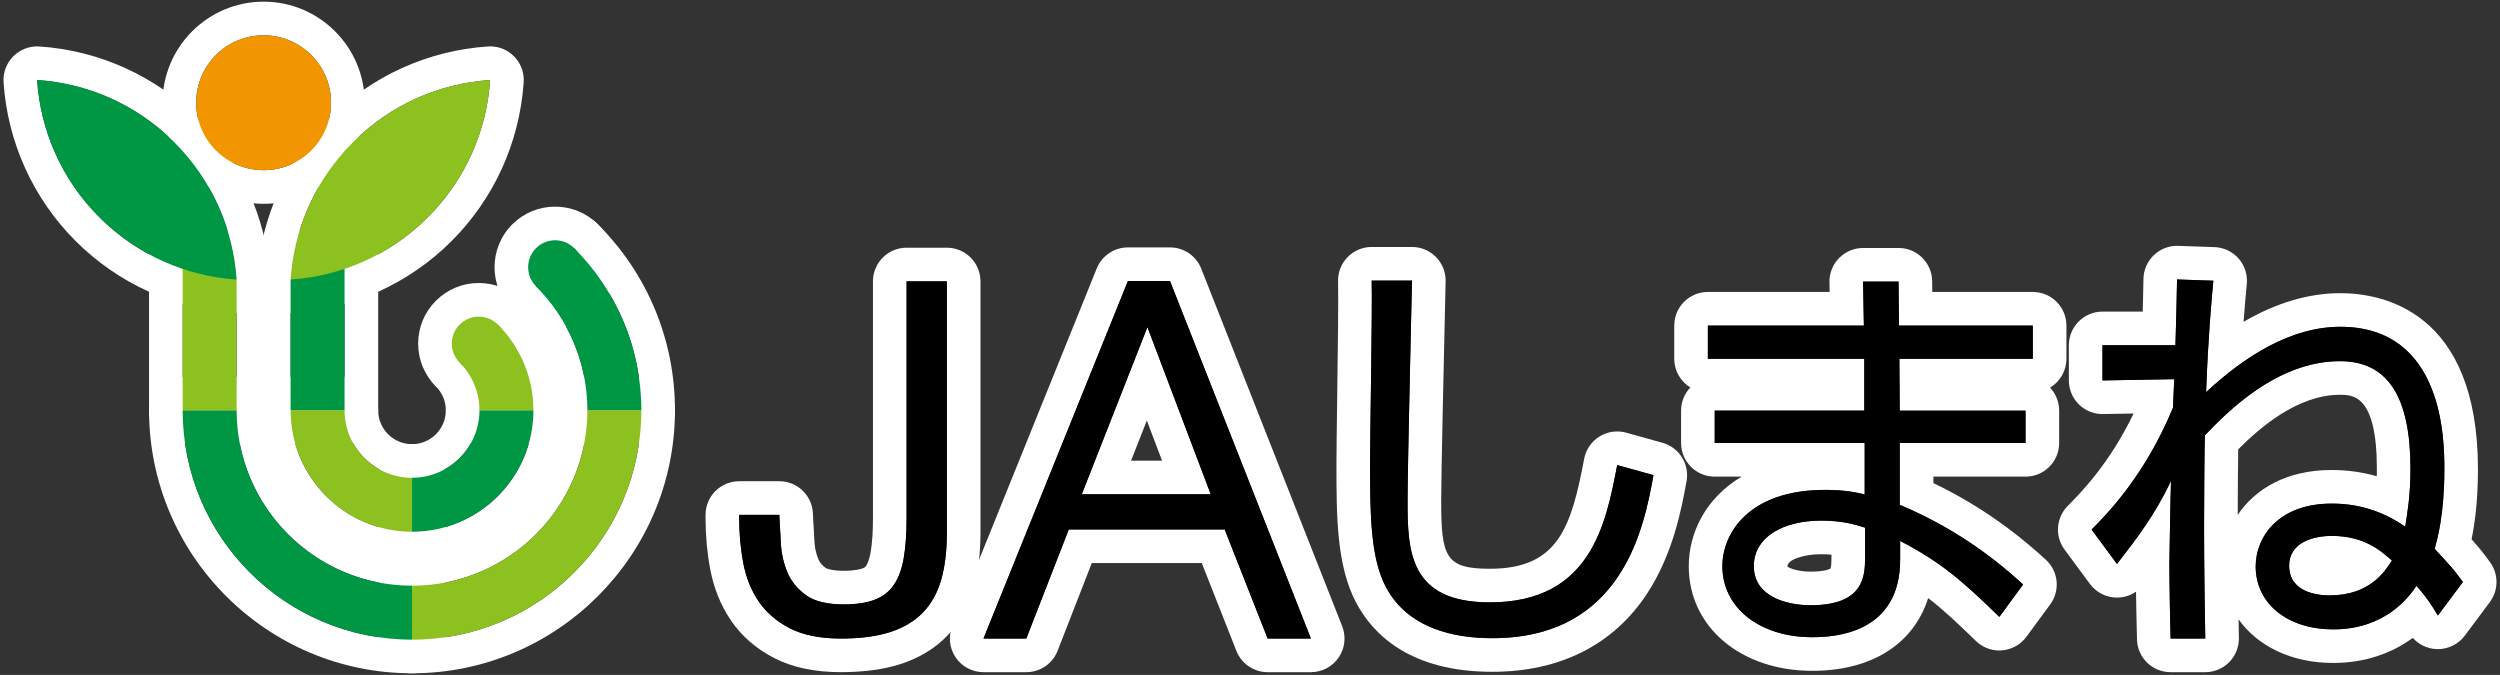 <?xml version="1.0" encoding="UTF-8"?>
<svg id="_レイヤー_1" data-name="レイヤー_1" xmlns="http://www.w3.org/2000/svg" viewBox="0 0 383.984 103.668">
  <rect x="0" y="0" width="383.984" height="103.668" fill="#333333" stroke="none"/>
  <defs>
    <style>
      .cls-1 {
        fill: #8cc11f;
      }

      .cls-2 {
        fill: #fff;
      }

      .cls-3 {
        fill: #f19500;
      }

      .cls-4 {
        fill: #009744;
      }
    </style>
  </defs>
  <g>
    <g>
      <path class="cls-2" d="M81.931,63.023h.005M81.931,63.023c0,10.283-8.366,18.648-18.649,18.648v-8.288c5.713,0,10.36-4.648,10.36-10.36h8.288M81.936,57.86h-8.293c-2.852,0-5.164,2.312-5.164,5.164,0,2.866-2.331,5.197-5.197,5.197-2.852,0-5.164,2.312-5.164,5.164v8.288c0,2.852,2.312,5.164,5.164,5.164,13.069,0,23.713-10.583,23.811-23.629.002-.061.003-.122.003-.183,0-2.852-2.309-5.164-5.161-5.164h0ZM81.931,68.187h.005-.005Z"/>
      <path class="cls-2" d="M36.346,63.023c0,14.853,12.084,26.937,26.937,26.937v8.289c-19.454,0-35.225-15.771-35.225-35.225h8.288M36.346,57.86h-8.288c-2.852,0-5.164,2.312-5.164,5.164,0,22.271,18.118,40.389,40.388,40.389,2.852,0,5.164-2.312,5.164-5.164v-8.289c0-2.852-2.312-5.164-5.164-5.164-12.006,0-21.773-9.767-21.773-21.773,0-2.852-2.312-5.164-5.164-5.164h0Z"/>
      <path class="cls-2" d="M52.922,36.675v26.348h-8.288v-20.089l8.288-6.259M52.923,31.512c-1.103,0-2.199.353-3.112,1.043l-8.288,6.259c-1.292.976-2.052,2.501-2.052,4.121v20.089c0,2.852,2.312,5.164,5.164,5.164h8.288c2.852,0,5.164-2.312,5.164-5.164v-26.348c0-1.959-1.108-3.749-2.862-4.622-.729-.363-1.517-.542-2.301-.542h0Z"/>
      <g>
        <path class="cls-2" d="M85.262,36.902c1.061,0,2.121.405,2.93,1.214,1.618,1.618,1.618,4.242,0,5.861-.809.809-1.87,1.214-2.93,1.214-1.061,0-2.121-.405-2.93-1.214-1.618-1.619-1.618-4.242-0-5.861.809-.809,1.87-1.214,2.93-1.214M85.262,31.739c-2.486,0-4.823.968-6.581,2.726-3.629,3.63-3.628,9.534-0,13.163,1.758,1.758,4.096,2.727,6.582,2.727,2.486,0,4.824-.968,6.581-2.727,1.758-1.758,2.726-4.095,2.726-6.582s-.968-4.824-2.727-6.582c-1.757-1.758-4.095-2.726-6.581-2.726h0Z"/>
        <path class="cls-2" d="M88.191,38.116c6.374,6.375,10.316,15.181,10.316,24.907h-8.288c0-7.426-3.021-14.16-7.898-19.038l5.87-5.87M88.191,32.953c-1.37,0-2.683.544-3.651,1.513l-5.87,5.87c-2.016,2.016-2.016,5.285-0,7.302,4.118,4.118,6.385,9.583,6.385,15.387,0,2.852,2.312,5.164,5.164,5.164h8.288c2.852,0,5.164-2.312,5.164-5.164,0-10.788-4.201-20.93-11.829-28.558-.968-.969-2.282-1.513-3.651-1.513h0Z"/>
      </g>
      <path class="cls-2" d="M40.488,5.42c5.722,0,10.36,4.639,10.36,10.36,0,5.722-4.638,10.36-10.36,10.36-5.722,0-10.36-4.638-10.36-10.36,0-5.722,4.639-10.36,10.36-10.36M40.488.256c-8.56,0-15.524,6.964-15.524,15.524s6.964,15.524,15.524,15.524c8.56,0,15.524-6.964,15.524-15.524S49.048.256,40.488.256h0Z"/>
      <path class="cls-2" d="M98.507,63.023h.005M98.507,63.023c0,19.454-15.771,35.225-35.225,35.225v-8.289c14.853,0,26.937-12.083,26.937-26.937h8.288M98.512,57.86h-8.293c-2.852,0-5.164,2.312-5.164,5.164,0,12.006-9.767,21.773-21.773,21.773-2.852,0-5.164,2.312-5.164,5.164v8.289c0,2.852,2.312,5.164,5.164,5.164,22.212,0,40.293-18.025,40.388-40.215.002-.058.003-.116.003-.174,0-2.852-2.309-5.164-5.161-5.164h0ZM98.507,68.187h.005-.005Z"/>
      <path class="cls-2" d="M28.058,36.675l8.288,6.259v20.089h-8.288v-26.348M28.057,31.512c-.784,0-1.572.179-2.301.542-1.753.873-2.862,2.663-2.862,4.622v26.348c0,2.852,2.312,5.164,5.164,5.164h8.288c2.852,0,5.164-2.312,5.164-5.164v-20.089c0-1.619-.76-3.145-2.052-4.121l-8.288-6.259c-.914-.69-2.009-1.043-3.112-1.043h0Z"/>
      <path class="cls-2" d="M52.922,63.023c0,5.712,4.647,10.36,10.36,10.36v8.288c-10.283,0-18.648-8.366-18.648-18.648h8.288M52.922,57.86h-8.288c-2.852,0-5.164,2.312-5.164,5.164,0,13.13,10.682,23.812,23.812,23.812,2.852,0,5.164-2.312,5.164-5.164v-8.288c0-2.852-2.312-5.164-5.164-5.164-2.865,0-5.197-2.331-5.197-5.197,0-2.852-2.312-5.164-5.164-5.164h0Z"/>
      <path class="cls-2" d="M75.28,12.291h.005M75.28,12.291c-.51,7.677-3.697,15.211-9.565,21.079-5.868,5.869-13.402,9.056-21.079,9.565.509-7.678,3.697-15.211,9.565-21.079,5.869-5.869,13.401-9.056,21.079-9.565M75.28,7.127c-.025,0-.05,0-.075 0-.108.001-.215.006-.321.015-9.181.622-17.822,4.549-24.335,11.062-6.526,6.526-10.456,15.188-11.066,24.389-.098,1.485.449,2.94,1.501,3.993.971.971,2.286,1.512,3.651,1.512.114,0,.228-.004.342-.011,9.202-.611,17.863-4.542,24.388-11.067,6.482-6.481,10.403-15.07,11.054-24.204.018-.173.027-.349.027-.526,0-2.847-2.302-5.156-5.147-5.164h-.018ZM75.28,17.454h.005-.005Z"/>
      <g>
        <path class="cls-2" d="M73.535,48.631c1.061,0,2.121.404,2.93,1.214,1.618,1.618,1.618,4.242,0,5.86-.809.809-1.87,1.214-2.93,1.214-1.061,0-2.121-.405-2.93-1.214-1.618-1.618-1.619-4.242-0-5.86.809-.81,1.87-1.214,2.93-1.214M73.535,43.468c-2.486,0-4.824.968-6.582,2.727-1.758,1.757-2.726,4.095-2.726,6.582 0,2.486.968,4.823,2.727,6.581,1.758,1.758,4.095,2.726,6.581,2.726,2.486,0,4.824-.968,6.581-2.727,1.758-1.757,2.726-4.095,2.726-6.581s-.968-4.824-2.726-6.582c-1.757-1.758-4.095-2.726-6.581-2.726h0Z"/>
        <path class="cls-2" d="M76.464,49.844c3.376,3.376,5.467,8.039,5.467,13.18h-8.288c0-2.856-1.162-5.446-3.037-7.322l5.858-5.858M76.464,44.68c-1.37,0-2.683.544-3.651,1.512l-5.858,5.858c-2.016,2.017-2.016,5.285-.001,7.302.984.984,1.525,2.288,1.525,3.671,0,2.852,2.312,5.164,5.164,5.164h8.288c2.852,0,5.164-2.312,5.164-5.164,0-6.353-2.479-12.33-6.98-16.831-.968-.969-2.282-1.513-3.651-1.513h0Z"/>
      </g>
      <path class="cls-2" d="M5.699,12.291c7.678.509,15.211,3.697,21.08,9.565,5.868,5.868,9.055,13.401,9.565,21.079-7.678-.51-15.211-3.697-21.079-9.565-5.868-5.868-9.055-13.402-9.566-21.079M5.699,7.127c-1.365,0-2.68.541-3.651,1.513-1.052,1.053-1.599,2.508-1.501,3.993.612,9.202,4.542,17.863,11.067,24.388,6.525,6.525,15.186,10.455,24.388,11.066.114.007.229.011.342.011,1.365,0,2.679-.541,3.651-1.512,1.053-1.053,1.6-2.508,1.501-3.994-.611-9.202-4.541-17.863-11.066-24.388C23.904,11.679,15.242,7.749,6.041,7.138c-.114-.007-.228-.011-.342-.011h0Z"/>
    </g>
    <g>
      <g>
        <path class="cls-2" d="M216.873,43.096c0,.517-.681,28.464-.681,33.833,0,7.699.247,15.591,12.631,15.591,15.48,0,17.833-11.968,19.567-21.09l5.573,1.553c-1.424,7.763-4.583,25.036-24.769,25.036-5.759,0-12.941-1.424-16.346-7.893-2.354-4.465-2.416-11.192-2.416-18.956,0-4.463.371-24.066.247-28.076h6.193M216.873,37.933h-6.193c-1.397,0-2.735.566-3.707,1.569s-1.497,2.357-1.454,3.754c.075,2.418-.045,11.216-.141,18.285-.058,4.267-.108,7.952-.108,9.632,0,8.049,0,15.652,3.012,21.364,2.556,4.856,8.26,10.648,20.914,10.648,10.369,0,18.572-4.121,23.723-11.916,4.072-6.164,5.356-13.16,6.122-17.339.482-2.627-1.117-5.201-3.69-5.918l-5.573-1.553c-.456-.127-.922-.189-1.386-.189-.953,0-1.898.264-2.723.776-1.227.762-2.08,2.003-2.349,3.423-1.998,10.509-3.971,16.891-14.495,16.891-6.824,0-7.468-1.842-7.468-10.428,0-4.039.394-21.166.583-29.396.087-3.778.098-4.276.098-4.438,0-2.852-2.312-5.164-5.164-5.164h0ZM216.873,48.26h.005-.005Z"/>
        <path class="cls-2" d="M291.604,43.252l.063,6.756h20.557v5.098h-20.496l.062,7.966h19.319v4.972h-19.319v9.496c7.121,2.995,13.251,7.01,18.947,12.236l-3.653,4.971c-5.696-5.544-8.979-8.412-15.232-11.663v2.867c0,11.345-10.031,11.918-13.499,11.918-8.174,0-13.808-4.589-13.808-10.898,0-4.971,3.963-11.726,15.79-11.726,3.033,0,4.767.382,6.067.701v-7.902h-23.034v-4.972h22.973v-7.966h-24.024v-5.098h23.963l-.124-6.756h5.449M278.105,92.963c8.174,0,8.36-4.461,8.36-7.394v-4.525c-1.424-.446-3.406-1.083-6.75-1.083-5.696,0-10.34,2.423-10.34,7.01,0,4.652,5.016,5.992,8.73,5.992M291.604,38.089h-5.449c-1.386,0-2.714.557-3.685,1.546-.971.989-1.504,2.327-1.478,3.712l.028,1.497h-18.703c-2.852,0-5.164,2.312-5.164,5.164v5.098c0,1.866.99,3.501,2.473,4.408-.881.926-1.422,2.179-1.422,3.558v4.972c0,2.852,2.312,5.164,5.164,5.164h4.134c-5.52,3.273-8.12,8.642-8.12,13.764,0,9.307,7.979,16.062,18.972,16.062,9.172,0,15.575-4.156,17.8-11.174,2.28,1.75,4.458,3.793,7.329,6.587.968.942,2.262,1.463,3.601,1.463.142,0,.284-.006.426-.018,1.488-.123,2.851-.885,3.735-2.088l3.653-4.971c1.56-2.123,1.272-5.081-.67-6.862-5.338-4.898-11.016-8.77-17.275-11.77v-.994h14.155c2.852,0,5.164-2.312,5.164-5.164v-4.972c0-1.367-.531-2.61-1.398-3.534,1.506-.902,2.514-2.549,2.514-4.433v-5.098c0-2.852-2.312-5.164-5.164-5.164h-15.441l-.015-1.64c-.026-2.833-2.33-5.116-5.163-5.116h0ZM274.539,87.012c-0-.012-.001-.025-.001-.041,0-.984,2.419-1.847,5.177-1.847.585,0,1.11.024,1.586.066v.379c0,.349,0,1.372-.135,1.75-.185.106-.983.48-3.062.48-1.898,0-3.191-.483-3.566-.788h0Z"/>
        <path class="cls-2" d="M334.384,42.922l5.573.193c-.247,2.574-.806,8.56-1.114,17.12,5.882-5.471,13.003-10.041,20.619-10.041,15.975,0,15.975,17.699,15.975,21.883,0,6.886-1.053,10.619-1.486,12.228,2.6,2.767,3.22,3.54,4.334,5.084l-3.84,5.148c-1.237-2.06-1.857-2.896-3.281-4.568-4.459,6.693-11.207,6.693-12.817,6.693-7.12,0-11.889-4.055-11.889-9.654,0-4.57,3.53-9.654,11.641-9.654,1.486,0,6.253,0,11.331,3.539.309-2.06.804-4.633.804-8.881,0-11.07-3.467-16.54-10.836-16.54-9.783,0-17.461,7.98-20.743,11.392-.063,1.544-.124,10.169-.124,13.901,0,6.373.124,14.095.186,17.313h-5.326c-.186-7.272-.186-11.135-.186-11.584,0-.322.186-11.328.248-12.615-2.477,5.213-5.387,9.01-8.297,12.743l-3.901-5.277c2.353-2.381,8.173-8.238,12.509-18.729l.186-4.376-11.023.192v-5.406h11.208c.062-1.609.247-9.074.247-10.104M357.789,91.449c6.13,0,8.421-3.541,9.597-5.342-1.61-1.416-4.149-3.797-9.226-3.797-2.91,0-6.563,1.03-6.563,4.57,0,4.119,4.396,4.57,6.192,4.57M334.383,37.759c-1.336,0-2.623.518-3.587,1.45-1.007.973-1.576,2.313-1.576,3.714,0,.464-.049,2.687-.105,4.94h-6.187c-2.852,0-5.164,2.312-5.164,5.164v5.406c0,1.385.556,2.712,1.544,3.683.966.95,2.266,1.48,3.619,1.48.03,0,.06-0.0.09-.001l4.693-.082c-3.713,7.711-8.098,12.148-10.091,14.165l-.037.038c-1.789,1.81-1.992,4.653-.479,6.699l3.901,5.277c.96,1.298,2.472,2.073,4.086,2.094.022 0.0.044 0.0.066 0,1.055,0,2.072-.323,2.923-.907.027,1.874.072,4.315.149,7.332.071,2.799,2.361,5.032,5.162,5.032h5.326c1.387,0,2.715-.558,3.686-1.547.971-.99,1.503-2.329,1.477-3.715-.006-.303-.025-1.345-.05-2.856,2.926,4.124,8.161,6.702,14.516,6.702,4.641,0,8.824-1.337,12.244-3.852.911,1.022,2.203,1.651,3.596,1.721.086.004.172.006.258.006,1.625,0,3.161-.766,4.138-2.076l3.84-5.148c1.348-1.807,1.368-4.28.049-6.108-.916-1.27-1.576-2.118-2.854-3.538.48-2.341.981-5.854.981-10.754,0-24.411-14.783-27.047-21.139-27.047-4.874,0-9.846,1.476-14.862,4.402.174-2.35.349-4.286.497-5.823.136-1.417-.319-2.829-1.259-3.899-.939-1.07-2.279-1.706-3.703-1.755l-5.573-.193c-.06-.002-.119-.003-.179-.003h0ZM343.776,69.011c3.292-3.29,9.096-8.375,15.623-8.375,1.982,0,5.672,0,5.672,11.376,0,.396-.005.773-.013,1.136-2.221-.637-4.545-.958-6.959-.958-6.899,0-11.741,2.915-14.401,6.899.01-3.077.041-7.482.077-10.079h0Z"/>
      </g>
      <g>
        <path class="cls-2" d="M145.432,43.209v38.601c0,2.747-.286,5.158-.853,7.164-.578,2.048-1.526,3.763-2.818,5.1-1.292,1.336-2.996,2.352-5.068,3.018-2.041.653-4.581.984-7.552.984-3.15,0-5.781-.528-7.819-1.571-2.045-1.048-3.666-2.449-4.819-4.165-1.147-1.701-1.94-3.694-2.355-5.924-.408-2.187-.615-4.483-.615-6.824v-.515h6.165l.021.492c.05,1.131.125,2.483.227,4.056.097,1.514.44,2.975,1.022,4.344.568,1.338,1.518,2.496,2.825,3.445,1.293.94,3.245,1.418,5.802,1.418,1.948,0,3.569-.25,4.817-.742,1.211-.477,2.179-1.234,2.875-2.252.713-1.042,1.221-2.405,1.509-4.049.297-1.686.448-3.745.448-6.123v-36.456h6.187M145.432,38.046h-6.187c-2.852,0-5.164,2.312-5.164,5.164v36.456c0,2.075-.125,3.833-.37,5.227-.219,1.248-.552,1.834-.686,2.029-.052.076-.154.226-.505.364-.293.115-1.161.382-2.925.382-1.758,0-2.593-.312-2.766-.432-.547-.397-.909-.817-1.107-1.285-.354-.832-.563-1.725-.622-2.657-.099-1.529-.173-2.858-.222-3.953l-.021-.488c-.12-2.762-2.394-4.94-5.159-4.94h-6.165c-2.852,0-5.164,2.312-5.164,5.164v.515c0,2.658.236,5.273.703,7.771.545,2.926,1.605,5.573,3.15,7.864,1.642,2.444,3.914,4.422,6.746,5.874,2.776,1.419,6.198,2.139,10.174,2.139,3.505,0,6.575-.414,9.125-1.229,2.896-.931,5.318-2.393,7.207-4.347,1.891-1.957,3.261-4.407,4.074-7.285.695-2.46,1.047-5.343,1.047-8.567v-38.601c0-2.852-2.312-5.164-5.164-5.164h0Z"/>
        <path class="cls-2" d="M179.703,43.165l.129.326,21.515,54.588h-6.644l-6.599-16.754h-23.948l-6.523,16.754h-6.577l22.184-54.914h6.462M166.152,75.918h19.811l-9.728-25.676-10.082,25.676M179.703,38.001h-6.462c-2.105,0-3.999,1.278-4.788,3.229l-22.184,54.914c-.643,1.591-.453,3.398.507,4.822.96,1.423,2.564,2.276,4.281,2.276h6.577c2.129,0,4.039-1.307,4.812-3.29l5.242-13.464h16.901l5.31,13.482c.777,1.974,2.683,3.271,4.804,3.271h6.644c1.709,0,3.307-.845,4.268-2.258s1.162-3.209.535-4.799l-21.515-54.588-.132-.333c-.78-1.969-2.683-3.263-4.801-3.263h0ZM173.727,70.754l2.421-6.166,2.336,6.166h-4.758Z"/>
      </g>
    </g>
  </g>
  <g>
    <g>
      <path class="cls-4" d="M73.643,63.023c0,5.713-4.648,10.36-10.36,10.36v8.288c10.283,0,18.649-8.366,18.649-18.649h-8.288Z"/>
      <path class="cls-4" d="M63.282,98.248h0v-8.289c-14.853,0-26.937-12.083-26.937-26.937h-8.288c0,19.454,15.77,35.225,35.225,35.225Z"/>
      <polygon class="cls-4" points="52.922 63.023 52.922 36.675 44.634 42.934 44.634 63.023 44.634 63.023 52.922 63.023 52.922 63.023"/>
      <g>
        <path class="cls-4" d="M88.192,38.116c1.618,1.618,1.618,4.242,0,5.861-1.618,1.618-4.242,1.618-5.86,0-1.618-1.618-1.618-4.242-0-5.861,1.618-1.618,4.243-1.618,5.861,0Z"/>
        <path class="cls-4" d="M98.507,63.023c0-9.727-3.942-18.532-10.316-24.907l-5.869,5.87c4.877,4.878,7.897,11.611,7.897,19.037h8.288Z"/>
      </g>
      <path class="cls-3" d="M50.849,15.78c0,5.722-4.638,10.36-10.36,10.36-5.722,0-10.36-4.638-10.36-10.36,0-5.722,4.639-10.36,10.36-10.36,5.722,0,10.36,4.639,10.36,10.36Z"/>
      <path class="cls-1" d="M90.219,63.023h0c0,14.853-12.084,26.937-26.937,26.937v8.289c19.454,0,35.225-15.771,35.225-35.225h-8.288Z"/>
      <polygon class="cls-1" points="36.346 42.934 28.058 36.675 28.058 63.023 28.058 63.023 36.346 63.023 36.346 63.023 36.346 42.934"/>
      <path class="cls-1" d="M63.282,81.672h0v-8.288h0c-5.713,0-10.36-4.648-10.36-10.36h-8.288c0,10.283,8.366,18.649,18.648,18.649Z"/>
      <path class="cls-1" d="M44.635,42.935c7.677-.51,15.21-3.697,21.079-9.565,5.868-5.868,9.056-13.402,9.565-21.079-7.678.509-15.211,3.697-21.079,9.565-5.868,5.868-9.056,13.401-9.565,21.079Z"/>
      <g>
        <path class="cls-1" d="M76.465,49.845c1.618,1.618,1.618,4.242,0,5.861-1.618,1.618-4.242,1.618-5.86,0-1.618-1.618-1.619-4.243-0-5.861,1.618-1.618,4.242-1.618,5.861,0Z"/>
        <path class="cls-1" d="M73.643,63.023h8.288c0-5.141-2.091-9.803-5.467-13.18l-5.858,5.858c1.875,1.876,3.037,4.465,3.037,7.321Z"/>
      </g>
      <path class="cls-4" d="M36.344,42.935c-7.678-.51-15.211-3.697-21.079-9.565-5.868-5.868-9.055-13.402-9.566-21.079,7.678.509,15.211,3.697,21.08,9.565,5.868,5.868,9.055,13.401,9.565,21.079Z"/>
    </g>
    <g>
      <g>
        <path d="M216.873,43.096c0,.517-.681,28.464-.681,33.833,0,7.699.247,15.591,12.631,15.591,15.48,0,17.833-11.968,19.567-21.089l5.573,1.553c-1.424,7.762-4.583,25.036-24.769,25.036-5.759,0-12.941-1.424-16.346-7.893-2.354-4.464-2.416-11.192-2.416-18.956,0-4.463.371-24.066.247-28.076h6.193Z"/>
        <path d="M286.279,50.008l-.124-6.756h5.449l.063,6.756h20.557v5.098h-20.496l.062,7.966h19.319v4.972h-19.319v9.496c7.121,2.995,13.251,7.01,18.947,12.236l-3.653,4.971c-5.696-5.544-8.979-8.412-15.232-11.663v2.867c0,11.344-10.031,11.918-13.499,11.918-8.174,0-13.808-4.589-13.808-10.899,0-4.971,3.963-11.725,15.79-11.725,3.033,0,4.767.382,6.067.7v-7.902h-23.034v-4.972h22.973v-7.966h-24.024v-5.098h23.963ZM286.465,81.045c-1.424-.446-3.406-1.084-6.75-1.084-5.696,0-10.34,2.423-10.34,7.01,0,4.653,5.016,5.992,8.73,5.992,8.174,0,8.36-4.461,8.36-7.393v-4.525Z"/>
        <path d="M339.956,43.115c-.247,2.574-.806,8.56-1.114,17.12,5.882-5.471,13.003-10.041,20.619-10.041,15.976,0,15.976,17.699,15.976,21.883,0,6.886-1.053,10.619-1.486,12.228,2.6,2.767,3.22,3.539,4.334,5.084l-3.84,5.148c-1.237-2.06-1.857-2.896-3.281-4.568-4.459,6.693-11.207,6.693-12.817,6.693-7.12,0-11.889-4.055-11.889-9.654,0-4.57,3.53-9.654,11.641-9.654,1.486,0,6.253,0,11.331,3.539.309-2.06.804-4.634.804-8.881,0-11.07-3.467-16.54-10.836-16.54-9.783,0-17.462,7.98-20.743,11.392-.063,1.544-.124,10.169-.124,13.901,0,6.372.124,14.095.186,17.313h-5.326c-.186-7.273-.186-11.135-.186-11.585,0-.322.186-11.328.248-12.615-2.477,5.213-5.387,9.011-8.297,12.743l-3.901-5.277c2.353-2.381,8.173-8.238,12.509-18.728l.186-4.377-11.023.193v-5.406h11.208c.062-1.609.247-9.074.247-10.103l5.573.193ZM358.161,82.31c-2.91,0-6.563,1.03-6.563,4.57,0,4.119,4.396,4.57,6.192,4.57,6.13,0,8.421-3.541,9.597-5.342-1.61-1.416-4.149-3.797-9.226-3.797Z"/>
      </g>
      <g>
        <path d="M139.245,79.666c0,2.378-.151,4.437-.448,6.123-.289,1.644-.796,3.007-1.509,4.049-.696,1.018-1.663,1.776-2.875,2.252-1.248.492-2.869.742-4.817.742-2.557,0-4.509-.478-5.802-1.418-1.307-.949-2.257-2.107-2.825-3.445-.582-1.369-.925-2.83-1.022-4.344-.102-1.573-.177-2.925-.227-4.056l-.021-.492h-6.165v.515c0,2.341.207,4.637.615,6.824.415,2.23,1.208,4.223,2.355,5.924,1.153,1.716,2.774,3.117,4.819,4.165,2.038,1.042,4.669,1.571,7.819,1.571,2.97,0,5.511-.331,7.552-.984,2.071-.666,3.776-1.681,5.068-3.018,1.292-1.337,2.239-3.052,2.818-5.1.567-2.006.853-4.417.853-7.164v-38.601h-6.187v36.456Z"/>
        <path d="M179.832,43.49l-.129-.325h-6.462l-22.184,54.913h6.577l6.523-16.754h23.948l6.599,16.754h6.644l-21.515-54.588ZM166.152,75.918l10.082-25.676,9.728,25.676h-19.811Z"/>
      </g>
    </g>
  </g>
</svg>